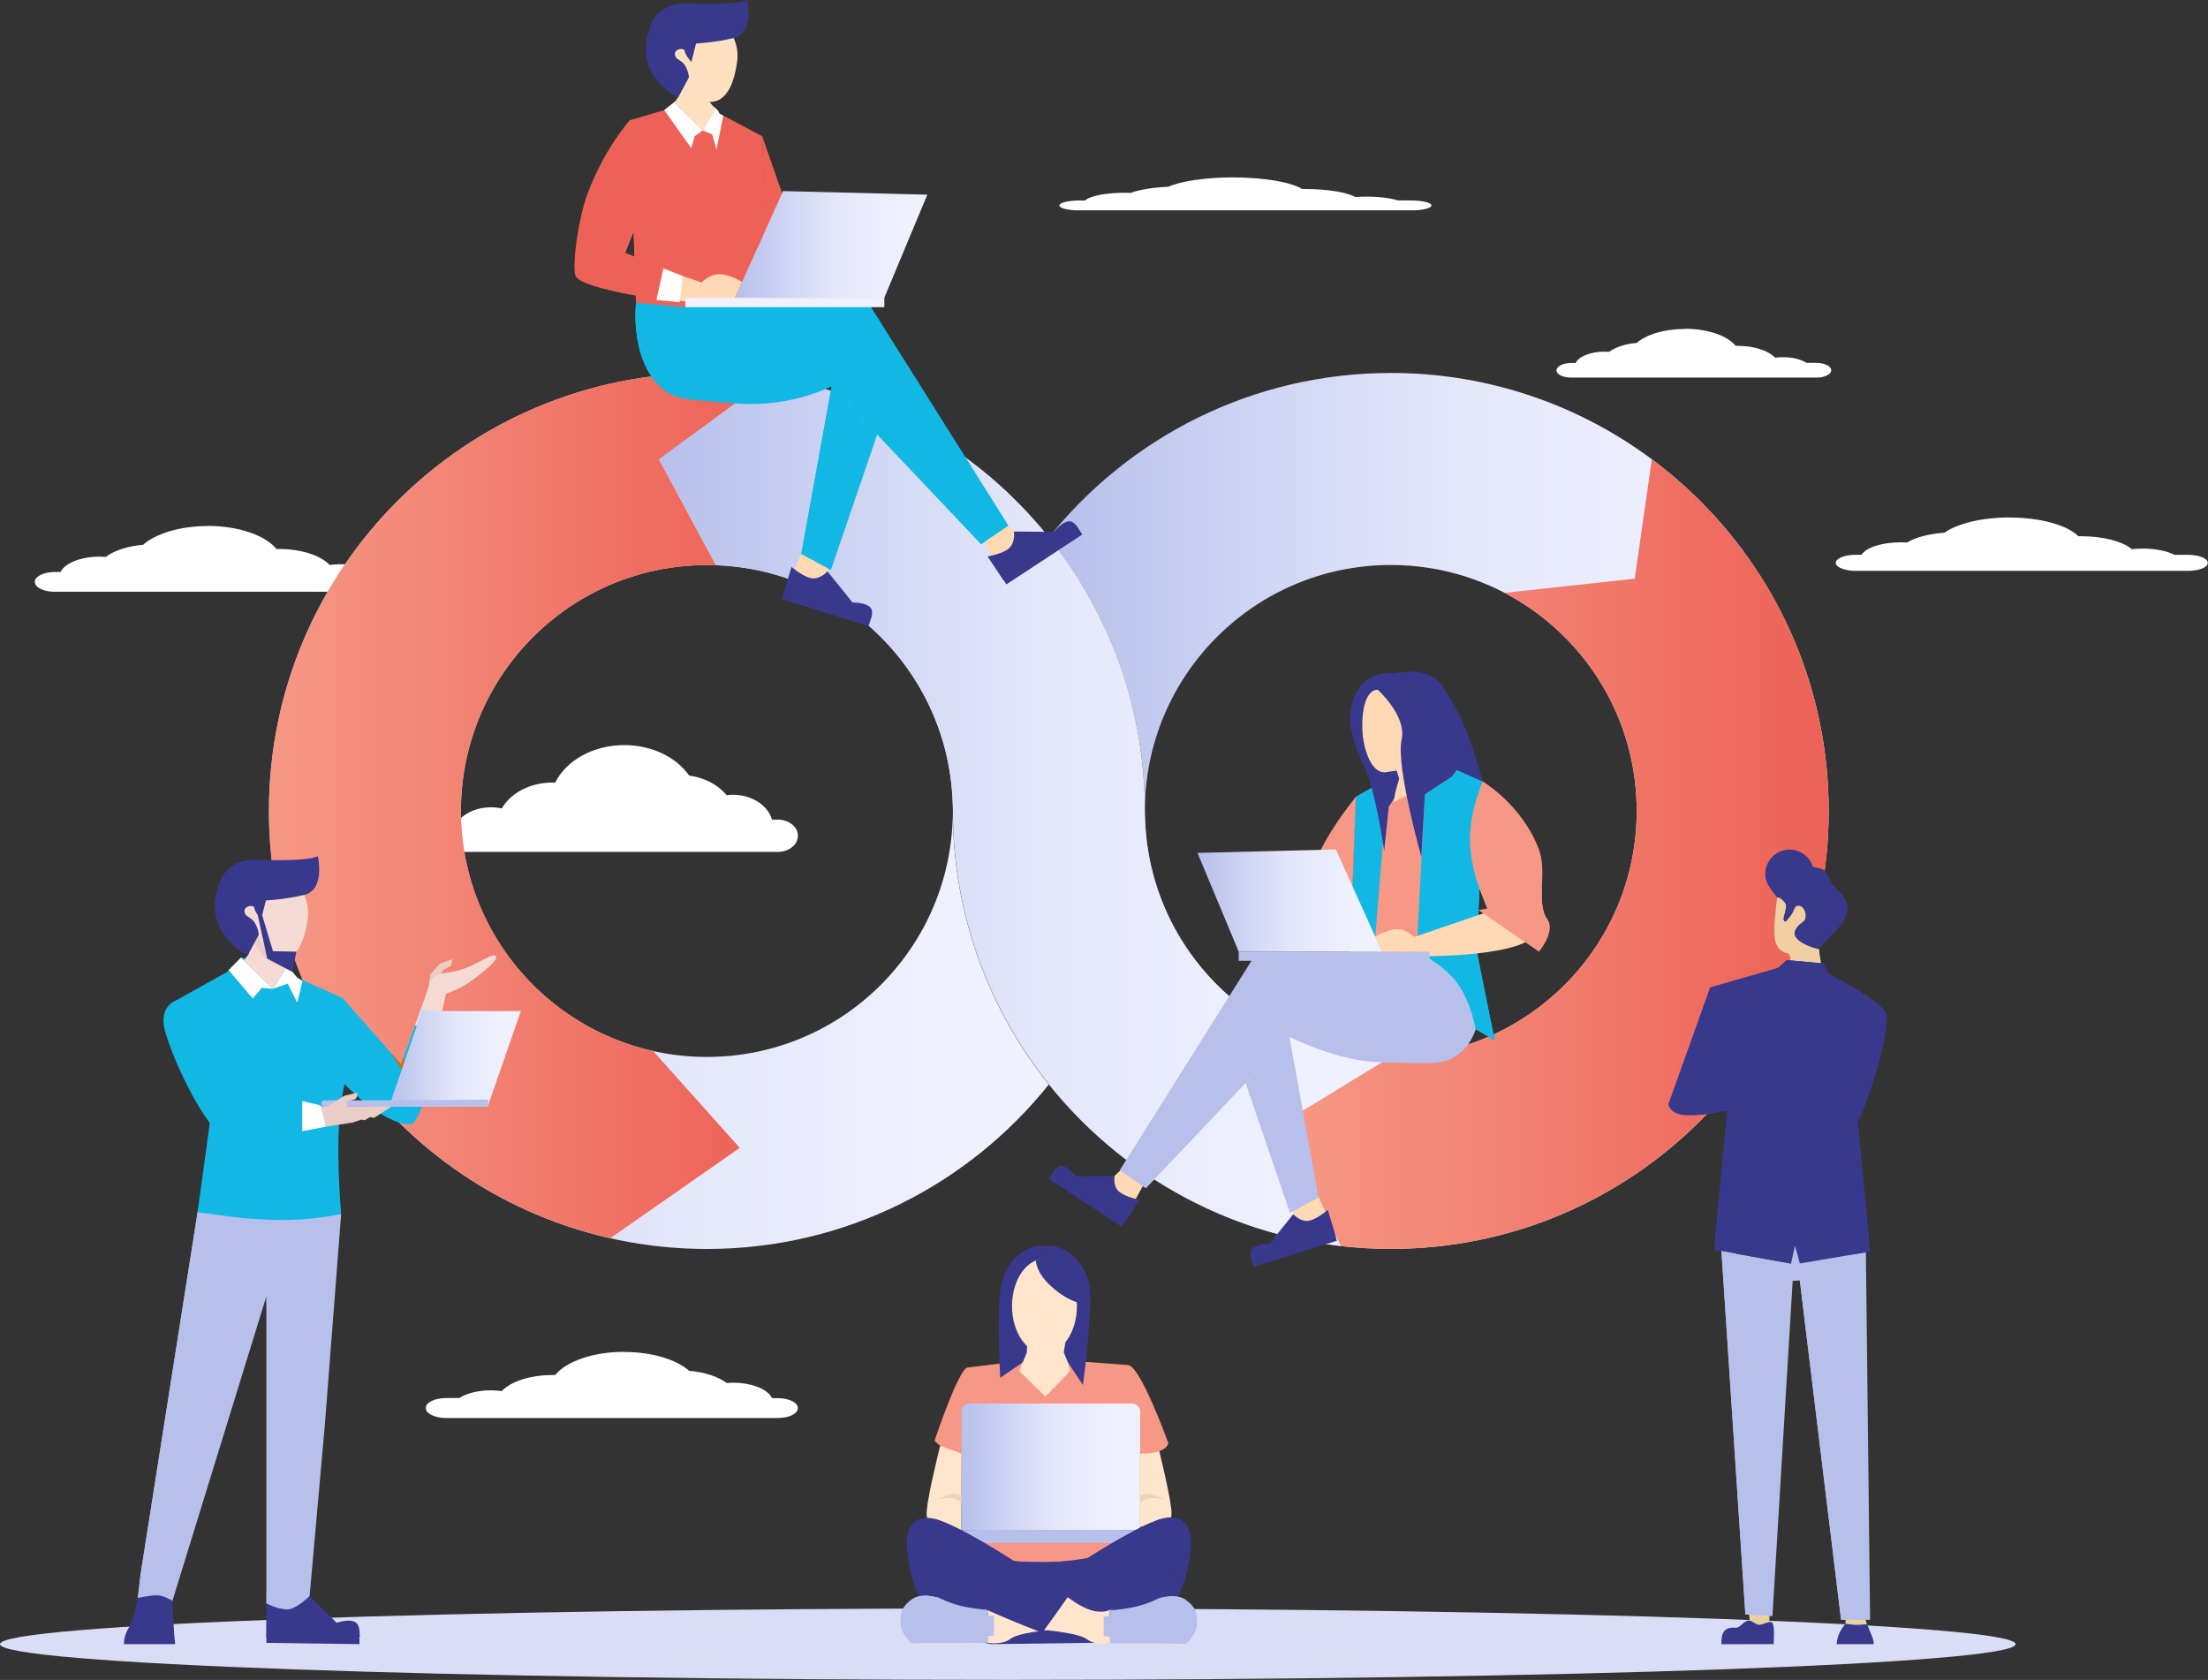 <?xml version="1.0" encoding="UTF-8"?>
<svg id="Layer_3" data-name="Layer 3" xmlns="http://www.w3.org/2000/svg" xmlns:xlink="http://www.w3.org/1999/xlink" viewBox="0 0 538.88 409.96">
  <rect x="0" y="0" width="538.88" height="409.96" fill="#333333" stroke="none"/>
  <defs>
    <style>
      .cls-1 {
        fill: #d9def6;
      }

      .cls-2 {
        fill: #ddd;
      }

      .cls-3 {
        fill: url(#linear-gradient-2);
      }

      .cls-4 {
        fill: #b7c0eb;
      }

      .cls-5 {
        fill: #c76e14;
      }

      .cls-6 {
        fill: #fff;
      }

      .cls-7 {
        fill: #12b8e4;
      }

      .cls-8 {
        fill: #e8cbad;
      }

      .cls-9 {
        fill: #ffd9b3;
      }

      .cls-10 {
        fill: url(#linear-gradient-6);
      }

      .cls-11 {
        fill: #ffe5cb;
      }

      .cls-12 {
        fill: #f69885;
      }

      .cls-13 {
        fill: #eacdc6;
      }

      .cls-14 {
        fill: #efd2b6;
      }

      .cls-15 {
        fill: #38398d;
      }

      .cls-16 {
        fill: url(#linear-gradient-5);
      }

      .cls-17 {
        fill: #eff1fe;
      }

      .cls-18 {
        fill: url(#linear-gradient-7);
      }

      .cls-19 {
        fill: url(#linear-gradient-9);
      }

      .cls-20 {
        fill: url(#linear-gradient-3);
      }

      .cls-21 {
        fill: url(#linear-gradient);
      }

      .cls-22 {
        fill: #ed6156;
      }

      .cls-23 {
        fill: #f1cfa3;
      }

      .cls-24 {
        fill: #ebd1a0;
      }

      .cls-25 {
        fill: #ffe1c2;
      }

      .cls-26 {
        fill: #f6dbd5;
      }

      .cls-27 {
        fill: url(#linear-gradient-4);
      }

      .cls-28 {
        fill: url(#linear-gradient-8);
      }
    </style>
    <linearGradient id="linear-gradient" x1="65.64" y1="197.9" x2="255.98" y2="197.9" gradientUnits="userSpaceOnUse">
      <stop offset="0" stop-color="#b7c0eb"/>
      <stop offset=".51" stop-color="#e4e7fb"/>
      <stop offset=".88" stop-color="#eff1fe"/>
    </linearGradient>
    <linearGradient id="linear-gradient-2" x1="255.98" x2="446.31" xlink:href="#linear-gradient"/>
    <linearGradient id="linear-gradient-3" x1="160.81" y1="198.13" x2="339.43" y2="198.13" xlink:href="#linear-gradient"/>
    <linearGradient id="linear-gradient-4" x1="313.48" y1="208.43" x2="446.31" y2="208.43" gradientUnits="userSpaceOnUse">
      <stop offset="0" stop-color="#f69885"/>
      <stop offset="1" stop-color="#ed6156"/>
    </linearGradient>
    <linearGradient id="linear-gradient-5" x1="65.64" y1="196.56" x2="187.98" y2="196.56" xlink:href="#linear-gradient-4"/>
    <linearGradient id="linear-gradient-6" x1="292.26" y1="219.77" x2="337.29" y2="219.77" xlink:href="#linear-gradient"/>
    <linearGradient id="linear-gradient-7" x1="179.37" y1="59.64" x2="226.32" y2="59.64" xlink:href="#linear-gradient"/>
    <linearGradient id="linear-gradient-8" x1="94.95" y1="258.39" x2="127.13" y2="258.39" xlink:href="#linear-gradient"/>
    <linearGradient id="linear-gradient-9" x1="234.57" y1="357.93" x2="278.26" y2="357.93" xlink:href="#linear-gradient"/>
  </defs>
  <path class="cls-6" d="m411.19,80.28c-5.03,0-9.42,1.37-11.71,3.4-2.82.23-5.24,1.05-6.74,2.18-.36-.03-.73-.05-1.11-.05-3.44,0-6.32,1.19-7.08,2.77h-1.03c-2.01,0-3.64.8-3.64,1.8,0,.07,0,.13.02.19,0,.01.01.03.01.04.02.09.06.18.11.27,0,0,0,0,0,.01.03.04.06.08.09.12.01.01.02.03.03.04.03.04.07.07.1.11.01.01.03.03.04.04.03.03.07.06.11.09.02.02.04.04.07.06.04.03.08.06.12.08.02.02.05.03.07.05.04.03.08.05.13.07.03.02.07.04.1.06.04.02.08.04.13.06.04.02.07.03.11.05.05.02.1.04.14.06.04.01.08.03.12.04.05.02.1.03.15.05.04.01.09.03.13.04.05.01.1.03.16.04.05.01.1.02.14.03.06.01.12.03.18.04.04,0,.08.02.13.02.06.01.13.02.2.03.05,0,.09.01.14.02.07,0,.13.02.2.02.06,0,.11,0,.17.01.06,0,.11,0,.17.01.12,0,.24,0,.36,0h59.79c.12,0,.24,0,.36,0,.05,0,.1,0,.14-.01.07,0,.13,0,.2-.01.06,0,.12-.01.18-.02.05,0,.11-.01.16-.02.06,0,.12-.02.18-.03.05,0,.09-.02.14-.03.06-.01.11-.02.17-.04.05-.01.1-.02.15-.04.05-.01.1-.03.15-.04.05-.01.1-.03.14-.04.05-.01.09-.03.14-.05.05-.02.1-.03.14-.05.04-.02.08-.03.12-.05.05-.02.09-.04.14-.06.04-.02.08-.04.11-.06.04-.02.07-.04.1-.06.04-.02.09-.05.13-.07.03-.01.05-.03.07-.05.04-.03.08-.06.12-.08.03-.02.05-.04.08-.06.03-.03.07-.05.1-.08.03-.02.05-.05.07-.08.02-.02.05-.05.07-.07.02-.02.04-.05.05-.08.02-.03.05-.06.07-.09,0,0,0,0,0-.01.05-.09.09-.18.11-.27,0-.01.01-.03.01-.04.01-.06.02-.13.02-.19,0-.99-1.63-1.8-3.64-1.8h-2.38c-1.33-.84-3.4-1.39-5.73-1.39-.68,0-1.33.05-1.95.13-1.59-1.7-5.07-2.89-9.12-2.89-.17,0-.33,0-.5,0-1.97-2.45-6.8-4.18-12.46-4.18h0Z"/>
  <path class="cls-6" d="m50.71,128.37c-6.79,0-12.7,1.85-15.79,4.58-3.8.32-7.06,1.41-9.09,2.95-.49-.04-.98-.06-1.49-.06-4.65,0-8.53,1.6-9.55,3.74h-1.39c-2.71,0-4.91,1.08-4.91,2.42,0,.09.01.17.03.26,0,0,0,0,0,0,0,.02.01.04.02.06.03.13.08.25.15.37,0,0,0,.01,0,.02.03.05.07.11.12.16.01.02.02.04.04.05.04.05.09.1.14.15.02.02.03.04.05.05.04.04.09.08.14.12.03.02.06.05.1.07.05.04.11.08.16.11.03.02.06.04.1.07.06.04.11.07.17.1.04.03.09.05.14.07.06.03.11.06.17.09.05.02.1.04.15.07.06.03.13.05.19.08.05.02.11.04.16.06.07.02.13.05.2.07.06.02.12.04.18.06.07.02.14.04.21.06.06.02.13.03.19.04.08.02.15.04.24.05.06.01.11.02.17.03.09.02.17.03.26.04.06,0,.13.02.19.02.09.01.18.02.26.03.08,0,.15.01.23.02.08,0,.15.01.23.02.16,0,.32.01.49.01h80.64c.17,0,.33,0,.49-.01.07,0,.13,0,.2-.01.09,0,.18-.01.27-.02.08,0,.16-.02.24-.03.07,0,.15-.02.22-.03.08-.01.16-.03.24-.04.06-.01.13-.02.19-.03.08-.01.15-.03.23-.05.07-.01.14-.03.21-.05.07-.02.13-.04.2-.06s.13-.04.19-.06c.06-.02.13-.04.19-.06.07-.02.13-.05.19-.07.06-.02.11-.04.16-.07.06-.03.13-.05.18-.08.05-.03.1-.05.15-.08.05-.02.09-.05.14-.08.06-.03.12-.07.17-.1.03-.02.07-.04.1-.07.06-.04.11-.07.16-.11.04-.03.07-.06.1-.08.04-.04.09-.07.13-.11.04-.03.07-.07.1-.1.03-.03.07-.07.09-.1.03-.03.05-.07.07-.1.03-.04.06-.08.09-.12,0,0,0-.01,0-.02.07-.12.12-.24.15-.37,0-.02.01-.04.02-.06.02-.08.03-.17.03-.26,0-1.34-2.2-2.42-4.91-2.42h-3.2c-1.8-1.14-4.59-1.87-7.73-1.87-.91,0-1.79.07-2.63.18-2.14-2.3-6.84-3.89-12.3-3.89-.23,0-.45,0-.67,0-2.66-3.3-9.18-5.64-16.8-5.64h0Z"/>
  <path class="cls-6" d="m152.34,329.93c6.82,0,12.76,1.86,15.86,4.6,3.82.32,7.09,1.42,9.13,2.96.49-.04.99-.06,1.5-.06,4.67,0,8.57,1.6,9.59,3.76h1.39c2.72,0,4.93,1.09,4.93,2.43,0,.09-.01.17-.03.26h0s-.01.04-.02.06c-.03.13-.08.25-.15.37,0,0,0,.01,0,.02-.03.06-.07.11-.12.16-.01.02-.03.04-.04.05-.04.05-.09.1-.14.15-.02.02-.03.04-.05.05-.04.04-.09.08-.14.13-.03.03-.06.05-.09.08-.05.04-.11.08-.16.11-.03.02-.07.04-.1.07-.06.04-.11.07-.17.1-.04.03-.09.05-.14.07-.06.03-.11.06-.17.09-.05.02-.1.05-.15.07-.06.03-.13.05-.2.08-.05.02-.11.04-.16.06-.07.02-.14.05-.21.07-.06.02-.12.04-.18.05-.07.02-.14.04-.21.06-.06.02-.13.03-.19.04-.08.02-.16.04-.24.05-.06.01-.12.02-.17.03-.09.01-.18.03-.27.04-.06,0-.13.02-.19.02-.09.01-.18.02-.27.03-.08,0-.15.01-.23.02-.08,0-.15.01-.23.02-.16,0-.32.01-.49.01h-80.99c-.17,0-.33,0-.49-.01-.07,0-.13,0-.19-.01-.09,0-.18-.01-.27-.02-.08,0-.16-.02-.24-.03-.07,0-.15-.02-.22-.03-.08-.01-.16-.03-.25-.04-.06-.01-.13-.02-.19-.04-.08-.01-.15-.03-.23-.05-.07-.02-.14-.03-.21-.05-.07-.02-.13-.04-.2-.06-.06-.02-.13-.04-.19-.06-.06-.02-.13-.04-.19-.06-.07-.02-.13-.05-.19-.07-.06-.02-.11-.04-.16-.07-.06-.03-.13-.05-.18-.08-.05-.02-.1-.05-.16-.08-.05-.02-.09-.05-.14-.08-.06-.03-.12-.07-.17-.1-.03-.02-.07-.04-.1-.07-.06-.04-.11-.07-.16-.11-.04-.03-.07-.06-.1-.08-.04-.04-.09-.07-.13-.11-.04-.03-.07-.07-.1-.1-.03-.03-.07-.07-.1-.1-.03-.03-.05-.07-.07-.1-.03-.04-.06-.08-.09-.12,0,0,0-.01,0-.02-.07-.12-.12-.24-.15-.37,0-.02-.01-.04-.02-.06-.02-.09-.03-.17-.03-.26,0-1.35,2.21-2.43,4.93-2.43h3.22c1.8-1.14,4.61-1.88,7.76-1.88.91,0,1.8.07,2.64.18,2.15-2.31,6.87-3.91,12.35-3.91.23,0,.45,0,.68,0,2.67-3.31,9.22-5.66,16.88-5.66h0Z"/>
  <path class="cls-6" d="m152.34,181.83c6.82,0,12.75,3,15.86,7.44,3.82.51,7.09,2.29,9.13,4.78.49-.06.99-.1,1.5-.1,4.67,0,8.57,2.59,9.59,6.07h1.39c2.72,0,4.93,1.76,4.93,3.93,0,.14-.01.28-.03.42h0s-.01.07-.02.1c-.03.2-.08.4-.15.59,0,0,0,.02,0,.03-.03.09-.07.18-.12.26-.01.03-.03.06-.04.09-.04.08-.09.16-.14.24-.02.03-.04.06-.05.09-.04.07-.09.13-.14.2-.03.04-.06.08-.09.12-.05.06-.11.13-.16.19-.03.04-.07.07-.1.1-.06.06-.11.11-.17.16-.04.04-.09.08-.14.12-.06.05-.11.09-.17.14-.05.04-.1.07-.15.11-.06.04-.13.09-.2.13-.05.03-.11.07-.16.1-.07.04-.14.08-.21.11-.06.03-.12.06-.18.09-.07.03-.14.07-.21.1-.06.03-.13.05-.19.07-.08.03-.16.06-.24.09-.06.02-.12.03-.17.05-.09.02-.18.05-.27.07-.06.01-.13.03-.19.04-.09.02-.18.04-.27.05-.08.01-.16.02-.23.03-.08,0-.15.02-.23.03-.16.01-.32.02-.49.02h-80.99c-.17,0-.33,0-.49-.02-.07,0-.13-.01-.19-.02-.09-.01-.18-.02-.27-.03-.08-.01-.16-.03-.24-.05-.07-.01-.15-.03-.22-.04-.08-.02-.16-.04-.25-.07-.06-.02-.13-.04-.19-.06-.08-.03-.15-.05-.23-.08-.07-.03-.14-.05-.21-.08-.07-.03-.13-.06-.2-.09-.06-.03-.13-.06-.19-.09-.07-.03-.13-.07-.19-.1-.07-.04-.13-.08-.19-.12-.05-.04-.11-.07-.16-.11-.06-.04-.13-.09-.18-.13-.05-.04-.1-.08-.16-.13-.05-.04-.1-.08-.14-.12-.06-.05-.12-.11-.17-.16-.03-.03-.07-.07-.1-.1-.06-.06-.11-.12-.16-.19-.04-.04-.07-.09-.1-.14-.04-.06-.09-.11-.13-.17-.04-.05-.07-.11-.1-.17-.03-.05-.07-.11-.1-.16-.03-.05-.05-.11-.07-.16-.03-.07-.06-.13-.09-.2,0,0,0-.02,0-.03-.07-.19-.12-.39-.15-.59,0-.03-.01-.07-.02-.1-.02-.14-.03-.28-.03-.42,0-2.17,2.2-3.93,4.93-3.93h3.22c1.8-1.85,4.61-3.03,7.76-3.03.91,0,1.8.11,2.64.29,2.15-3.73,6.87-6.32,12.35-6.32.23,0,.45,0,.68.01,2.67-5.36,9.22-9.15,16.88-9.15h0Z"/>
  <path class="cls-6" d="m300.95,43.29c-6.82,0-12.75.93-15.86,2.3-3.82.16-7.09.71-9.13,1.48-.49-.02-.99-.03-1.5-.03-4.67,0-8.57.8-9.59,1.88h-1.39c-2.72,0-4.93.54-4.93,1.22,0,.04.01.09.03.13h0s.01.02.02.03c.03.06.08.12.15.18,0,0,0,0,0,0,.03.03.07.05.12.08.01,0,.03.02.04.03.04.03.09.05.14.07.02,0,.04.02.05.03.04.02.09.04.14.06.03.01.06.02.09.04.05.02.11.04.16.06.03.01.07.02.1.03.06.02.11.03.17.05.04.01.09.02.14.04.06.01.11.03.17.04.05.01.1.02.15.03.06.01.13.03.2.04.05,0,.11.02.16.03.07.01.14.02.21.03.06,0,.12.02.18.03.07.01.14.02.21.03.06,0,.13.01.19.02.08,0,.16.02.24.03.06,0,.12.01.17.02.09,0,.18.01.27.02.06,0,.13,0,.19.01.09,0,.18.01.26.01.08,0,.16,0,.23,0,.08,0,.15,0,.23,0,.16,0,.32,0,.49,0h80.99c.17,0,.33,0,.49,0,.07,0,.13,0,.19,0,.09,0,.18,0,.27,0,.08,0,.16,0,.24-.01.07,0,.15,0,.22-.01.08,0,.16-.01.25-.02.06,0,.13-.01.19-.02.08,0,.15-.02.23-.03.07,0,.14-.01.21-.02.07,0,.13-.02.2-.03.06,0,.13-.02.19-.03.07-.01.13-.02.19-.03.07-.01.13-.02.19-.04.05-.01.11-.02.16-.03.06-.01.13-.03.18-.04.05-.01.1-.03.16-.04.05-.01.1-.03.14-.04.06-.02.12-.03.17-.05.03-.01.07-.02.1-.03.06-.02.11-.04.16-.06.04-.01.07-.03.1-.04.04-.02.09-.04.13-.05.04-.02.07-.03.1-.05.03-.02.07-.03.1-.05.03-.02.05-.03.07-.05.03-.02.06-.04.09-.06,0,0,0,0,0,0,.07-.06.12-.12.15-.18,0-.01.01-.02.02-.03.02-.04.03-.09.03-.13,0-.67-2.2-1.22-4.93-1.22h-3.22c-1.8-.57-4.61-.94-7.76-.94-.91,0-1.8.03-2.64.09-2.15-1.15-6.87-1.95-12.35-1.95-.23,0-.45,0-.68,0-2.67-1.66-9.22-2.83-16.88-2.83h0Z"/>
  <path class="cls-6" d="m490.43,126.28c-6.82,0-12.75,1.5-15.86,3.72-3.82.26-7.09,1.15-9.13,2.39-.49-.03-.99-.05-1.5-.05-4.67,0-8.57,1.3-9.59,3.04h-1.39c-2.72,0-4.93.88-4.93,1.97,0,.07.01.14.03.21h0s.01.03.02.05c.03.1.08.2.15.3,0,0,0,0,0,.01.03.04.07.09.12.13.01.01.03.03.04.04.04.04.09.08.14.12.02.01.04.03.05.04.04.03.09.07.14.1.03.02.06.04.1.06.05.03.11.06.16.09.03.02.07.04.1.05.06.03.11.06.17.08.04.02.09.04.14.06.06.02.11.05.17.07.05.02.1.04.15.05.06.02.13.04.2.07.05.02.11.03.16.05.07.02.13.04.21.06.06.01.12.03.18.04.07.02.14.03.21.05.06.01.13.02.19.04.08.01.16.03.24.04.06,0,.11.02.17.03.09.01.18.02.26.04.06,0,.13.01.19.02.09,0,.18.02.26.03.08,0,.16,0,.23.01.08,0,.15,0,.23.01.16,0,.32,0,.49,0h80.99c.17,0,.33,0,.49,0,.07,0,.13,0,.2-.01.09,0,.18,0,.27-.02.08,0,.16-.01.24-.02.07,0,.15-.01.22-.02.08,0,.16-.02.24-.03.06,0,.13-.02.19-.03.08-.01.15-.03.23-.04.07-.01.14-.03.21-.04.07-.01.13-.03.2-.04.07-.02.13-.03.19-.05.07-.02.13-.03.19-.05.07-.02.13-.04.19-.06.05-.02.11-.04.16-.05.06-.02.13-.04.19-.07.05-.02.1-.04.15-.06.05-.02.1-.04.14-.06.06-.03.12-.05.17-.08.04-.02.07-.03.1-.05.06-.03.11-.06.16-.09.04-.02.07-.04.1-.07.04-.03.09-.06.13-.09.04-.03.07-.06.1-.08.03-.03.07-.05.09-.08.03-.03.05-.05.07-.08.03-.03.06-.07.09-.1,0,0,0-.01,0-.01.07-.1.12-.2.15-.3,0-.02.01-.03.02-.05.02-.07.03-.14.03-.21,0-1.09-2.2-1.97-4.93-1.97h-3.22c-1.8-.92-4.61-1.52-7.76-1.52-.91,0-1.8.05-2.64.15-2.15-1.86-6.87-3.16-12.35-3.16-.23,0-.45,0-.68,0-2.67-2.68-9.22-4.57-16.88-4.57h0Z"/>
  <path class="cls-21" d="m172.52,91.02c-59.03,0-106.89,47.86-106.89,106.89s47.86,106.88,106.89,106.88c33.78,0,63.87-15.68,83.46-40.14-14.65-18.29-23.44-41.48-23.44-66.74,0,33.15-26.87,60.02-60.02,60.02s-60.02-26.87-60.02-60.02c0-33.15,26.87-60.02,60.02-60.02s60.02,26.87,60.02,60.02c0-25.26,8.79-48.45,23.44-66.74-19.59-24.46-49.68-40.14-83.46-40.14h0Z"/>
  <path class="cls-3" d="m339.43,91.02c-33.77,0-63.86,15.68-83.45,40.14,14.65,18.29,23.43,41.49,23.43,66.74,0-33.15,26.87-60.02,60.02-60.02s60.02,26.87,60.02,60.02-26.87,60.02-60.02,60.02-60.02-26.87-60.02-60.02c0,25.26-8.78,48.44-23.43,66.74,19.59,24.46,49.68,40.14,83.45,40.14,59.03,0,106.88-47.85,106.88-106.88s-47.85-106.89-106.88-106.89h0Z"/>
  <path class="cls-20" d="m188.3,92.18c-14.51,5.48-27.5,19.89-27.5,19.89l13.93,25.86s.03,0,.04,0c.02,0,.04,0,.06,0,.83.03,1.66.08,2.49.15.2.02.4.03.6.05.72.06,1.43.14,2.14.23.05,0,.09,0,.14.01.11.01.22.03.34.05.12.02.24.03.36.05.77.11,1.54.23,2.31.37.03,0,.06,0,.09.01.09.02.19.03.28.05.04,0,.08.02.12.02.01,0,.03,0,.04,0,.9.17,1.78.36,2.67.57,0,0,.01,0,.01,0,0,0,.02,0,.02,0h0s.01,0,.02,0c.94.22,1.86.47,2.78.73.8.23,1.6.48,2.39.75.05.02.1.03.16.05.07.02.14.05.21.07.05.02.1.04.16.05.03.01.06.02.09.03.75.26,1.49.54,2.23.83.07.03.15.05.22.08.03.01.06.03.09.04.02,0,.04.02.06.03.79.32,1.58.65,2.36,1,.03.01.06.03.09.04.01,0,.02.01.03.01,0,0,.01.01.02.01.77.35,1.53.71,2.28,1.09.18.09.35.17.53.27.04.02.08.04.12.06.59.31,1.17.62,1.75.95.01,0,.03.02.04.02.09.05.18.1.27.15.15.09.3.17.44.26.56.33,1.11.66,1.66,1.01.24.15.48.3.72.46.6.39,1.19.79,1.78,1.2.19.13.37.26.55.39.01,0,.02.02.04.03.52.37,1.03.75,1.54,1.14.27.21.53.41.8.62.5.4,1,.8,1.49,1.22,0,0,.01,0,.02.01.19.16.38.33.58.5.53.46,1.05.93,1.57,1.41.19.18.38.35.56.53.02.02.04.04.06.06.43.42.86.84,1.28,1.26.24.25.48.5.72.76.47.49.92.99,1.37,1.5.03.04.07.07.1.11.07.08.14.17.22.26.02.03.05.05.07.08.44.51.88,1.03,1.31,1.56,0,0,.01.02.02.03.24.29.46.59.69.88.05.07.11.14.16.21.28.36.55.72.82,1.08.23.31.44.62.66.93.35.49.69.99,1.03,1.5.19.28.37.57.55.86,0,0,0,0,0,0,.32.5.63.99.94,1.5.18.3.35.6.52.9.02.03.04.07.05.1.29.51.58,1.02.86,1.54.14.27.28.54.42.81.01.02.02.04.03.06.29.57.58,1.13.85,1.71.13.27.24.54.37.8.04.09.08.17.12.26.22.5.44,1,.66,1.5.16.38.3.76.45,1.15.2.51.41,1.02.59,1.54.17.48.33.97.49,1.46.13.4.27.79.4,1.19,0,.01.01.03.02.05.15.48.28.96.41,1.45.02.08.05.16.07.24.11.41.23.81.34,1.22h0s.02.06.02.09c.05.21.09.42.14.62,0,.01,0,.02,0,.03.17.73.34,1.45.49,2.19,0,.01,0,.03,0,.04.04.21.07.42.11.63.13.69.26,1.39.37,2.09.13.85.24,1.72.33,2.58.01.13.03.25.05.37.05.53.08,1.08.12,1.61.04.5.09.99.11,1.49.05,1,.08,2,.08,3.02,0,25.26,8.79,48.44,23.44,66.74,17.19,21.47,42.48,36.17,71.25,39.44l-13.75-30.25,25.95-15.9c-33.15,0-60.02-26.87-60.02-60.02,0-1.85-.06-3.68-.16-5.5-.02-.43-.05-.85-.08-1.28-.09-1.35-.19-2.69-.33-4.02-.06-.58-.12-1.15-.19-1.73-.16-1.33-.33-2.65-.54-3.96-.06-.42-.13-.83-.19-1.25-.29-1.76-.63-3.51-1.01-5.24-.33-1.48-.67-2.96-1.06-4.41-.77-2.91-1.67-5.77-2.67-8.58-.5-1.41-1.04-2.8-1.6-4.18-.53-1.3-1.09-2.58-1.67-3.86-.17-.37-.34-.73-.51-1.09-.43-.92-.87-1.84-1.33-2.75-.22-.45-.46-.88-.69-1.33-.4-.76-.8-1.52-1.21-2.27-.28-.5-.55-1-.83-1.49-.43-.75-.87-1.5-1.32-2.24-.29-.47-.57-.95-.86-1.42-.42-.68-.86-1.35-1.3-2.01-.33-.5-.66-1-1-1.5-.47-.69-.96-1.37-1.44-2.04-.33-.46-.66-.93-1-1.39-.8-1.08-1.61-2.15-2.46-3.2-1.12-1.4-2.28-2.75-3.47-4.09-.24-.27-.48-.53-.72-.8-.02-.03-.04-.06-.07-.09-.04-.04-.07-.08-.11-.12-.92-1.01-1.86-2-2.82-2.98-.36-.37-.72-.74-1.09-1.11-1.24-1.23-2.5-2.44-3.81-3.61-.01,0-.02-.02-.03-.03-1.31-1.18-2.67-2.32-4.04-3.43-.35-.29-.71-.57-1.07-.85,0,0-.02-.01-.03-.02,0,0-.01-.02-.02-.02-1.04-.82-2.1-1.63-3.17-2.41-.43-.32-.87-.64-1.31-.95,0,0-.02,0-.02-.02,0,0,0-.01-.01-.01-1.26-.89-2.54-1.76-3.84-2.6-.16-.1-.31-.22-.48-.32-.02-.02-.05-.03-.08-.05-1.48-.94-3-1.84-4.53-2.71-.41-.23-.82-.46-1.23-.69-.04-.02-.08-.04-.12-.06-.02-.01-.04-.02-.06-.03-1.1-.6-2.2-1.18-3.32-1.75-.51-.26-1.01-.52-1.53-.76-1.45-.7-2.92-1.38-4.41-2.02-.14-.06-.28-.13-.42-.19-.04-.02-.09-.04-.13-.05-1.63-.69-3.29-1.33-4.96-1.93-.49-.18-.99-.34-1.48-.52,0,0,0,0-.01,0-1.18-.41-2.36-.79-3.56-1.16-.63-.2-1.26-.39-1.9-.58-.41-.12-.82-.22-1.23-.33-.51-.14-1.02-.28-1.54-.41-.45-.12-.9-.25-1.36-.36-.06-.01-.11-.03-.16-.05-.26-.07-.52-.14-.78-.2-.03,0-.07-.01-.1-.02-.03,0-8.62-1.63-8.65-1.64h0Z"/>
  <path class="cls-27" d="m403.14,112.08l-4.18,29.14-31.78,3.46c19.18,10.02,32.27,30.09,32.27,53.22,0,33.15-26.87,60.02-60.02,60.02l-25.95,15.9,13.75,30.25s.06,0,.09.02c.01,0,.03,0,.03,0,.04,0,.08,0,.13.01,3.92.44,7.91.67,11.95.67,21.47,0,41.45-6.35,58.2-17.25.52-.33,1.04-.65,1.55-1,0,0,0,0,0,0,2.84-1.92,5.59-3.97,8.23-6.15,2.64-2.18,5.17-4.48,7.59-6.9,1.21-1.21,2.39-2.45,3.54-3.72,1.15-1.27,2.27-2.55,3.36-3.87,1.09-1.32,2.15-2.67,3.18-4.04,1.03-1.37,2.02-2.77,2.98-4.19.96-1.42,1.89-2.87,2.78-4.34,3.57-5.88,6.59-12.12,8.99-18.67.6-1.64,1.16-3.29,1.68-4.97,1.56-5.02,2.76-10.2,3.57-15.5.27-1.77.5-3.55.68-5.35.36-3.59.55-7.24.55-10.93,0-1.63-.05-3.25-.12-4.87-.02-.35-.03-.7-.05-1.05-.08-1.54-.2-3.07-.35-4.59-.03-.33-.07-.65-.1-.98-.17-1.56-.36-3.12-.59-4.67,0,0,0-.02,0-.03-.02-.13-.04-.26-.07-.39-.23-1.48-.49-2.95-.78-4.41-.06-.3-.11-.59-.18-.89-.3-1.44-.63-2.86-.99-4.28-.11-.43-.22-.85-.33-1.28-.38-1.45-.78-2.89-1.23-4.31,0-.02-.01-.03-.02-.05-.02-.06-.04-.12-.07-.18-.44-1.41-.91-2.8-1.41-4.18-.1-.29-.21-.59-.32-.88-.51-1.38-1.05-2.75-1.61-4.1-.15-.35-.3-.7-.45-1.06-.58-1.34-1.17-2.67-1.8-3.99-.1-.2-.2-.4-.29-.6-.58-1.18-1.18-2.35-1.8-3.51-.18-.33-.35-.66-.53-.99-.68-1.24-1.38-2.46-2.11-3.67-.21-.34-.42-.69-.63-1.03-.74-1.19-1.49-2.37-2.27-3.53-.2-.3-.41-.6-.62-.9-.67-.98-1.36-1.94-2.06-2.9-.22-.3-.44-.61-.67-.91-.17-.23-.36-.45-.53-.68-1-1.31-2.03-2.6-3.09-3.86-.32-.38-.64-.74-.96-1.11-.95-1.1-1.92-2.18-2.92-3.24-.37-.4-.74-.79-1.12-1.18-.99-1.02-2-2.03-3.03-3.01-.36-.35-.72-.7-1.09-1.04-1.11-1.03-2.25-2.04-3.41-3.02-.36-.31-.71-.63-1.08-.94-.22-.18-.44-.35-.66-.53-.99-.8-1.99-1.59-3-2.36-.28-.21-.55-.43-.83-.64h0Z"/>
  <path class="cls-16" d="m172.52,91.02c-59.03,0-106.88,47.86-106.88,106.89,0,50.93,35.64,93.51,83.33,104.24l31.57-22.03-21.13-23.63v-.02s-.04,0-.05-.01c-4.14-.93-8.13-2.28-11.9-4.02-.04-.02-.08-.04-.12-.05-.75-.35-1.49-.71-2.23-1.09-.74-.38-1.48-.78-2.21-1.19-.73-.41-1.44-.84-2.15-1.28-2.73-1.7-5.3-3.62-7.71-5.73-.12-.11-.25-.21-.37-.32-.5-.45-.99-.91-1.48-1.37-.14-.13-.27-.26-.41-.39-.5-.48-.99-.97-1.47-1.47-.1-.1-.2-.21-.3-.32-.46-.49-.92-.98-1.37-1.48-.19-.21-.38-.43-.56-.64-.39-.45-.77-.91-1.15-1.37-.13-.16-.26-.33-.39-.5-.4-.5-.8-1.01-1.19-1.52-.5-.67-.99-1.35-1.46-2.04-.28-.41-.54-.83-.81-1.25-.22-.34-.45-.69-.66-1.04-.26-.43-.51-.86-.76-1.29-.2-.33-.39-.67-.58-1.01-.24-.43-.48-.87-.71-1.31-.2-.38-.4-.77-.59-1.16-.2-.4-.4-.8-.59-1.21-.2-.43-.39-.86-.58-1.29-.18-.4-.36-.8-.53-1.21-.21-.5-.4-1.01-.6-1.52-.13-.34-.26-.67-.39-1.01-.3-.82-.59-1.65-.85-2.49,0-.02-.01-.04-.02-.05-.06-.21-.12-.42-.18-.62-.21-.7-.41-1.4-.6-2.11-.08-.3-.14-.6-.22-.9-.14-.57-.27-1.15-.4-1.73-.08-.39-.16-.78-.23-1.18-.11-.55-.21-1.1-.3-1.65-.06-.37-.12-.74-.17-1.11-.08-.59-.16-1.18-.22-1.77-.04-.38-.09-.75-.13-1.13-.05-.53-.08-1.06-.12-1.6-.03-.43-.07-.87-.09-1.31-.04-.93-.07-1.87-.07-2.82,0-1.04.02-2.07.08-3.09.26-5.12,1.16-10.06,2.62-14.76.29-.94.61-1.87.95-2.78,0,0,0,0,0,0,.34-.92.69-1.83,1.07-2.72.76-1.8,1.6-3.54,2.53-5.25.46-.85.94-1.69,1.44-2.52.5-.82,1.03-1.63,1.56-2.43,0,0,0,0,0,0,.54-.8,1.1-1.58,1.67-2.35,0,0,0,0,0,0,.58-.77,1.17-1.52,1.78-2.27.61-.74,1.24-1.47,1.89-2.18.65-.71,1.31-1.4,1.99-2.08,1.66-1.66,3.42-3.2,5.26-4.66,1.93-1.53,3.95-2.95,6.06-4.23,1.65-1,3.35-1.93,5.1-2.77.88-.42,1.76-.82,2.66-1.2,1.8-.76,3.63-1.43,5.51-2.02,2.82-.88,5.72-1.55,8.7-2,1.99-.3,4.01-.51,6.05-.62,1.02-.05,2.05-.08,3.09-.08.74,0,1.48.03,2.22.05l-13.93-25.86,27.17-19.94c-7.12-1.5-7.89-1.12-15.46-1.12h0Z"/>
  <path class="cls-9" d="m274.55,284.57l-2.56,2.41s-.51,2.13.79,3.54c1.3,1.41,4.4,2.09,4.4,2.09l2.63-4.81-5.27-3.23h0Z"/>
  <path class="cls-15" d="m271.99,286.97l-9.35.08s-2.83-3.58-4.61-2.14c-1.77,1.44-.81,1.75-.81,1.75l17.19,11.76,3.73-5.62s-3.82-.65-5.18-2.08c-1.36-1.43-.98-3.75-.98-3.75h0Z"/>
  <polygon class="cls-15" points="274.51 298.18 273.75 299.34 255.97 287.67 256.99 286.15 271.47 296.18 274.51 298.18 274.51 298.18"/>
  <path class="cls-9" d="m315.38,292.8l.24,3.5s1.33,1.74,3.24,1.63c1.91-.11,4.41-2.08,4.41-2.08l-2.05-5.08-5.84,2.02h0Z"/>
  <path class="cls-15" d="m315.63,296.31l-5.86,7.28s-4.56-.08-4.58,2.21c-.01,2.28.84,1.73.84,1.73l19.99-5.83-1.97-6.45s-2.93,2.54-4.89,2.68c-1.97.14-3.52-1.62-3.52-1.62h0Z"/>
  <polygon class="cls-15" points="325.89 301.47 326.3 302.79 306.01 309.14 305.48 307.39 322.41 302.55 325.89 301.47 325.89 301.47"/>
  <polygon class="cls-12" points="361.88 190.71 353.83 188.35 353.02 185.89 340.84 187.21 340.87 189.18 330.91 194.46 329.48 233.25 360.45 233.44 361.88 190.71 361.88 190.71"/>
  <path class="cls-4" d="m360.45,233.44s4.09,17.5-4.6,23.85c-8.69,6.35-41.2-4.3-41.2-4.3l-35,36.95-6.38-4.34,32.82-52.17,23.38-.18,30.97.18h0Z"/>
  <path class="cls-4" d="m361.4,242.27v.03c0,.62,0,1.26-.04,1.91,0,.05,0,.1,0,.14-.03.56-.08,1.13-.14,1.7-.02.16-.03.33-.05.49-.06.49-.14.97-.23,1.46-.04.21-.07.42-.11.62-.09.43-.21.85-.32,1.26-.08.29-.14.58-.23.86-.06.18-.12.35-.18.52-.05.13-.09.26-.14.39-.06.15-.12.3-.18.45-.07.17-.14.35-.22.52-.08.17-.16.33-.24.49-.06.12-.12.24-.18.36-.09.17-.2.34-.3.5-.08.14-.16.28-.25.41-.06.09-.13.18-.19.27-.13.19-.26.37-.4.55-.07.09-.14.17-.22.26-.13.16-.27.33-.41.48-.1.11-.21.21-.31.31-.14.14-.27.28-.42.41-3.98,3.49-6.31,2.83-19.94,2.56-10.41-.21-22.04-6.23-22.04-6.23l-35,36.95-1.05-.71,34.26-40.04s21.74,5.46,32.25,3.8c10.51-1.66,12.41-9.99,12.41-9.99l3.87-.72h0Z"/>
  <polygon class="cls-4" points="314.66 252.99 321.76 292.23 314.83 295.99 303.98 264.26 314.66 252.99 314.66 252.99"/>
  <path class="cls-7" d="m361.88,190.71l-7.08-3.15-.52,2.01-6.53,4.26-2.01,38.42s6.2,2.75,9.8,7.48c3.6,4.72,4.61,11.42,4.61,11.42l4.66,2.75-4.36-20.46.56-16.77.87-25.95h0Z"/>
  <path class="cls-7" d="m358.93,207.84s.41,2.85.93,5.05c.52,2.21,1.15,3.77,1.15,3.77l-.46,16,4.26,21.23-4.66-2.75s-1.01-6.7-4.61-11.42c0,0,1.9,1.14,2.75-6.84.85-7.97.65-25.05.65-25.05h0Z"/>
  <polygon class="cls-7" points="340.66 192.91 336.83 197.37 334.73 192.22 330.91 194.46 329.48 233.25 335.25 233.29 338.24 197 340.66 192.91 340.66 192.91"/>
  <path class="cls-9" d="m361.88,190.71s15.77,17,13.48,35.93c-.87,7.14-29.08,6.71-29.08,6.71l-1.16-4.68,18.18-6.21-2.28-5.81.87-25.95h0Z"/>
  <polygon class="cls-4" points="348.89 232.25 302.32 232.25 302.32 234.47 348.89 234.47 348.89 232.25 348.89 232.25"/>
  <path class="cls-9" d="m345.12,228.68s-1.78-1.89-4.15-1.92c-2.37-.03-5.33,1.81-5.33,1.81l1.66,3.68h8.87l-1.05-3.57h0Z"/>
  <path class="cls-12" d="m330.91,194.46s-10.44,12.69-10.7,19.72c-.26,7.03,9.66,8.42,9.66,8.42l1.04-28.14h0Z"/>
  <path class="cls-12" d="m361.88,190.71s9.64,5.72,13.71,16.58c2.11,5.63-.83,12.98,2.03,17.06,2.12,3.03-2.03,7.89-2.03,7.89l-14.76-10.16,2.17-.37-1.99-5.05s-2.47-6.39-2.25-12.87c.22-6.49,3.12-13.08,3.12-13.08h0Z"/>
  <polygon class="cls-10" points="326.03 207.29 337.29 232.25 302.32 232.25 292.26 208.14 326.03 207.29 326.03 207.29"/>
  <path class="cls-15" d="m340.29,164.34s-8.97-1.55-10.67,9.03c-.63,3.92,1.03,8.69,3.24,13.44,2.97,6.41,4.96,20.87,4.96,20.87l1.12-10.79,3.55-5.55-2.2-27h0Z"/>
  <path class="cls-9" d="m332.64,179.84c-.57-5.22.32-11.51,3.6-11.51s9.42,5.6,9.42,11.26c0,1.05-3.52,1.03-3.6,1.96-.36,4.11-1.57,6.91-4.24,6.91-3.28,0-4.86-5.76-5.18-8.62h0Z"/>
  <path class="cls-9" d="m337.81,188.46l3.06-.4.61,1.97-.83,2.88-.54,2.81,9.85-4.76-1.17-4.69-.42-7.43-6.32,1.7s-.61,2.91-1.13,4.3c-.74,1.96-3.12,3.61-3.12,3.61h0Z"/>
  <path class="cls-15" d="m340.29,164.34l-4.05,3.98s7.15,6.35,5.83,12.23c-1.44,6.36,4.82,28.54,4.82,28.54l.87-15.26,6.53-4.26,1.27-1.73,6.33,2.86c-4.33-15.89-8.06-20.15-9.25-22.39-3.39-6.36-12.35-3.98-12.35-3.98h0Z"/>
  <path class="cls-12" d="m374.92,216.51s.05,0,.09,0c.81,0,1.31.08,1.31.08v.02c-.1,2.97-.1,5.75,1.3,7.75.18.25.3.52.39.79l.21,1.06s-1.09-1.62-2.63-3.27c-1.18-1.27-2.62-2.56-4.07-3.17-3.33-1.39-6.62.9-6.62.89,0,0,3.62-2.46,6.48-3.48,1.43-.51,2.66-.66,3.54-.68h0Z"/>
  <polygon class="cls-4" points="321.76 292.23 319.62 293.39 311.43 256.39 314.66 252.99 321.76 292.23 321.76 292.23"/>
  <path class="cls-9" d="m244.79,127.2l2.67,2.51s.52,2.22-.83,3.69c-1.35,1.47-4.59,2.18-4.59,2.18l-2.74-5.01,5.49-3.37h0Z"/>
  <path class="cls-15" d="m247.45,129.71l9.75.09s2.95-3.73,4.8-2.23c1.85,1.5.84,1.82.84,1.82l-17.92,12.26-3.89-5.85s3.98-.68,5.4-2.17c1.42-1.49,1.02-3.91,1.02-3.91h0Z"/>
  <polygon class="cls-15" points="244.82 141.39 245.62 142.61 264.16 130.43 263.1 128.85 248 139.31 244.82 141.39 244.82 141.39"/>
  <path class="cls-9" d="m202.21,135.79l-.25,3.65s-1.39,1.82-3.38,1.7c-1.99-.12-4.6-2.16-4.6-2.16l2.14-5.3,6.09,2.11h0Z"/>
  <path class="cls-15" d="m201.96,139.44l6.11,7.59s4.76-.08,4.77,2.3c.01,2.38-.87,1.81-.87,1.81l-20.85-6.08,2.06-6.72s3.05,2.65,5.1,2.8c2.05.15,3.67-1.69,3.67-1.69h0Z"/>
  <polygon class="cls-15" points="191.26 144.82 190.82 146.2 211.99 152.82 212.54 151 194.88 145.95 191.26 144.82 191.26 144.82"/>
  <polygon class="cls-22" points="153.73 29.33 162.12 26.87 164.88 24.69 174.2 26.11 175.64 27.74 186.02 33.24 187.51 73.69 155.22 73.88 153.73 29.33 153.73 29.33"/>
  <path class="cls-7" d="m155.22,73.88s-1.77,14.99,7.29,21.61c3.93,2.87,12.03,2.31,20.02,2.27,10.38-.06,20.44-3.5,20.44-3.5l36.5,38.53,6.65-4.52-34.22-54.39-24.38-.19-32.29.19h0Z"/>
  <path class="cls-7" d="m158.04,73.87l-2.82.02s-1.77,14.99,7.29,21.61c2.64,1.93,12.4,2.69,18.59,3.03,12.39.68,21.87-4.26,21.87-4.26l36.49,38.53,1.09-.74-35.72-41.75s-26.57,6.33-38.27,2.23c-11.7-4.11-8.52-18.66-8.52-18.66h0Z"/>
  <polygon class="cls-7" points="202.97 94.27 195.56 135.19 202.78 139.11 214.1 106.02 202.97 94.27 202.97 94.27"/>
  <polygon class="cls-22" points="154.07 57.82 155.99 47.32 156.35 61.67 172.37 67.98 167.27 73.54 167.27 74.96 155.22 73.88 154.63 56.4 154.07 57.82 154.07 57.82"/>
  <path class="cls-9" d="m153.73,29.33s-4.74,7.74-9.01,17.99c-2.28,5.49-4.34,10.3-3.51,17.18.9,7.45,28.78,9.29,28.78,9.29l1.21-4.88-18.95-6.47,2.38-6.05-.91-27.06h0Z"/>
  <polygon class="cls-17" points="167.27 72.65 215.83 72.65 215.83 74.96 167.27 74.96 167.27 72.65 167.27 72.65"/>
  <path class="cls-9" d="m171.21,68.92s1.86-1.97,4.33-2c2.47-.03,5.56,1.89,5.56,1.89l-1.73,3.84h-9.25l1.09-3.72h0Z"/>
  <polygon class="cls-22" points="186.02 33.24 199.81 72.65 187.17 72.65 186.02 33.24 186.02 33.24"/>
  <path class="cls-22" d="m153.73,29.33s-6.12,6.66-10.36,17.99c-2.2,5.87-3.76,17.26-2.96,19.86,1.13,3.69,25.48,6.58,25.48,6.58l-.25-6.74-13.08-5.35,2.07-5.27s2.58-6.66,2.35-13.42c-.23-6.77-3.26-13.64-3.26-13.64h0Z"/>
  <polygon class="cls-18" points="191.11 46.63 179.37 72.65 215.83 72.65 226.32 47.51 191.11 46.63 191.11 46.63"/>
  <polygon class="cls-7" points="195.56 135.19 197.79 136.4 206.33 97.82 202.97 94.27 195.56 135.19 195.56 135.19"/>
  <path class="cls-25" d="m173.19,24.89l1.6,1.93-3.29,5.02-6.88-6.8,1.1-1.67s-5.36-1.77-6.72-7.41c-1.36-5.64.46-9.87,6.16-11.63,5.7-1.77,10.43.86,10.43.86l-2.39,19.7h0Z"/>
  <path class="cls-25" d="m164.43,13.28c-.34-1.92,2.17-.99,2.64-2.2.99-2.53,1.12-6.12,4.15-6.65,4.47-.78,9.68,3.99,8.64,10.94-.89,5.96-3.03,10.09-7.52,9.45-2.46-.35-4.54-7.21-5.4-8.56-.86-1.35-2.28-1.66-2.51-2.99h0Z"/>
  <path class="cls-15" d="m169.88,10.62l-1.16,4.53s-1.64-1.96-1.64-2.76-3.04-.58-2.23,1.41c.31.76,1.49.94,2.18,1.95,1.11,1.65,1.1,3.14,1.1,3.14l-2.64,4.94s-12.1-5.89-6.37-18.31c.14-.31.23-.63.42-.89,3.51-4.65,6.93-3.67,13.63-3.67,7.84,0,9.16-.97,9.16-.97,0,0,1.89,8.04-3.24,9.29-4.71,1.15-9.2,1.33-9.2,1.33h0Z"/>
  <polygon class="cls-6" points="164.03 25.36 164.92 24.6 164.62 25.05 171.5 31.85 169.54 33.24 168.72 36.18 162.12 26.87 164.03 25.36 164.03 25.36"/>
  <polygon class="cls-6" points="174.66 26.76 171.5 31.85 173.82 32.78 174.87 36.48 176.53 28.21 175.64 27.74 175.15 26.89 173.96 25.8 174.66 26.76 174.66 26.76"/>
  <polygon class="cls-6" points="161.91 65.49 166.58 67.34 165.89 73.76 160.2 73.2 161.91 65.49 161.91 65.49"/>
  <polygon class="cls-22" points="186.19 57.53 185.06 60.04 186.4 46.31 186.19 57.53 186.19 57.53"/>
  <path class="cls-1" d="m0,401.23c0-4.82,110.13-8.72,245.97-8.72s245.97,3.91,245.97,8.72-110.13,8.72-245.97,8.72S0,406.05,0,401.23h0Z"/>
  <path class="cls-13" d="m120.52,233.16c.19-.01.35.03.45.13.83.8-2.7,3.68-5.82,5.95-3.12,2.27-6.32,3.21-6.32,3.21l-4.56,20.17-6.99-1.02,7.18-20.22.62-3.62,2.15-2.5,3.1-1.2s.03,1.37-.42,1.7c-.49.35-1.56.8-1.56.8l-.76,1.06c1.26-.13,2.89-.38,4.69-.89,3.47-.98,6.87-3.49,8.22-3.57h0Z"/>
  <polygon class="cls-8" points="104.48 241.38 100.23 257.91 99.18 256.07 104.48 241.38 104.48 241.38"/>
  <path class="cls-7" d="m78.22,241.17l5.52,2.5,14.14,16.06,3.42-9.55,6.08,2.03s-3.95,22.17-7.25,22.17c-7.03,0-16.64-10.42-16.64-10.42,0,0-2.15-8.93-3.09-14.64-.94-5.71-2.19-8.17-2.19-8.17h0Z"/>
  <polygon class="cls-2" points="102.81 245.9 108.28 247.73 107.38 252.22 101.28 250.19 102.81 245.9 102.81 245.9"/>
  <polygon class="cls-5" points="98.58 257.81 97.9 259.69 95.49 257.01 100.16 264.62 98.69 261.25 98.58 257.81 98.58 257.81"/>
  <path class="cls-26" d="m120.53,233.16c.19-.01.34.02.45.12.83.8-2.7,3.68-5.81,5.95-.78.57-1.56,1.05-2.3,1.46,0,0,0,0,0,0-.74.41-1.43.74-2.02,1,0,0,0,0,0,0-1.19.52-1.99.76-1.99.76l-1.12,4.94h0s-.13.11-.13.11l-4.73-1.58,1.62-4.55s.24-1.45,1.02-2.39c.78-.94,2.11-1.36,2.11-1.36.32-.03.66-.07,1.01-.12h0c1.08-.15,2.33-.39,3.68-.77.87-.24,1.73-.58,2.56-.96.41-.19.82-.38,1.21-.58.39-.2.77-.39,1.13-.58h0c.72-.38,1.38-.73,1.95-.99,0,0,0,0,0,0,.56-.26,1.03-.43,1.37-.45h0Z"/>
  <path class="cls-4" d="m83.26,296.28l-3.97,51.33-3.73,41.91s-2.29,3.05-4.86,3.48c-2.57.43-5.68-1.75-5.68-1.75l.81-43.76-.82-31.13-14.9-19.53,33.15-.54h0Z"/>
  <polygon class="cls-4" points="73.81 296.28 65.01 316.35 42.08 390.67 33.64 389.96 34.21 384.78 48.23 295.78 73.81 296.28 73.81 296.28"/>
  <path class="cls-15" d="m75.55,389.51l6.63,6.51s4.65-1.7,5.36.98c.71,2.69-.33,2.34-.33,2.34l-22.25.18.04-8.29s3.77,1.96,5.83,1.43c2.06-.53,4.71-3.16,4.71-3.16h0Z"/>
  <polygon class="cls-15" points="65.03 399.21 65.01 400.92 87.73 401.23 87.74 398.99 68.92 399.27 65.03 399.21 65.03 399.21"/>
  <path class="cls-7" d="m83.75,243.67l-11.22-5.09-2.34-2.82-11.36-2.08-3.5,3.56-13.24,7.39,9.74,31.31-3.67,20.22s10.67,1.32,19.1,1.55c8.43.23,16-1.44,16-1.44,0,0-1.1-12.42-.51-21.82.59-9.4,2.86-15.79,2.86-15.79l-1.87-14.99h0Z"/>
  <path class="cls-4" d="m68.71,308l-3.7,8.35v74.89s.68.36,1.5.67c.82.32,1.77.59,1.77.59l.43-84.5h0Z"/>
  <path class="cls-4" d="m48.23,295.78l-13.67,86.78-.92,7.4s.84-.18,1.56-.3c.72-.13,1.32-.2,1.32-.2l6.13-42.9s1.51-14.86,5.02-32.28c2.97-14.72,11.6-17,11.6-17l-11.04-1.49h0Z"/>
  <path class="cls-7" d="m48.57,245.26s2.89.99,5.93,6.03c3.04,5.04,4.77,12.17,4.77,12.17l18.64,4.68,1.62,7.91-25.81,3.73s-2.58,9.9-1.33,14.31c.67,2.34,6.87,3.18,6.87,3.18l-11.04-1.49,4.75-34.54-10.9-16.61,6.49.62h0Z"/>
  <path class="cls-7" d="m48.57,245.26c4.37,3.27,9.24,19.63,9.24,19.63l21.48,5.13.24,4.94s-20.93,4.53-25.48,1.93c-3.85-2.2-11.19-16.36-13.72-25.06-2.08-7.12,3.87-9.83,8.24-6.56h0Z"/>
  <polygon class="cls-6" points="58.83 233.68 66.55 241.31 63.92 241.07 61.68 243.67 55.8 236.75 58.83 233.68 58.83 233.68"/>
  <polygon class="cls-28" points="127.13 246.73 102.97 246.73 94.95 270.05 119.01 270.05 127.13 246.73 127.13 246.73"/>
  <path class="cls-4" d="m95.48,268.52h-16.3c-.43-.01-.77.33-.77.76s.35.77.77.77h15.77l.53-1.53h0Z"/>
  <polygon class="cls-4" points="95.48 268.52 94.92 270.05 119.01 270.05 119.22 268.34 95.48 268.52 95.48 268.52"/>
  <polygon class="cls-6" points="70.18 235.77 66.55 241.31 70.22 240.04 72.56 244.69 73.81 239.47 72.53 238.59 70.18 235.77 70.18 235.77"/>
  <path class="cls-13" d="m78,270.01h1.96l4.01-2.58,3.21-.77s.14,1.33-.58,1.61c-.9.35-2.13.42-2.13.42l.35,1.31h10.76l-4.23,2.78-1.07-.16-1.31.77-.7-.18-2.22.73-6.5,1-1.54-4.94h0Z"/>
  <polygon class="cls-6" points="78.22 269.76 79.54 274.95 73.77 276.06 73.76 268.69 78.22 269.76 78.22 269.76"/>
  <path class="cls-26" d="m68.27,234.24l1.62,1.97-3.34,5.1-6.99-6.91,1.22-1.73s-5.55-1.76-6.93-7.5c-1.38-5.73.46-10.03,6.26-11.82,5.79-1.8,10.6.87,10.6.87l-2.43,20.01h0Z"/>
  <path class="cls-13" d="m68.34,234.24l.42,1.52s-2.67-.65-4.2-2.17c-1.54-1.52-2.71-4.04-2.71-4.04l1.35-1.62,5.14,6.3h0Z"/>
  <path class="cls-26" d="m59.37,222.44c-.34-1.95,2.2-1.01,2.68-2.24,1-2.57,1.14-6.22,4.21-6.76,4.54-.8,9.84,4.05,8.78,11.12-.9,6.06-3.08,10.26-7.64,9.61-2.5-.36-4.61-7.32-5.49-8.7-.88-1.38-2.31-1.69-2.55-3.03h0Z"/>
  <path class="cls-15" d="m64.9,219.74l-1.18,4.61s-1.66-1.99-1.66-2.81-3.09-.59-2.26,1.43c.31.77,1.52.95,2.22,1.98,1.13,1.67,1.12,3.19,1.12,3.19l-2.69,5.02s-12.3-5.99-6.47-18.61c.14-.31.24-.64.43-.9,3.57-4.73,7.04-3.73,13.85-3.73,7.97,0,9.3-.98,9.3-.98,0,0,1.92,8.17-3.29,9.44-4.79,1.16-9.35,1.35-9.35,1.35h0Z"/>
  <path class="cls-15" d="m42.57,399.79l-.22-3.76-.27-5.36s-2.2-1.45-4.02-1.37c-1.82.09-4.42.65-4.42.65l-1.03,4.58-1.63,3.78-.65,1.94,12.25-.47h0Z"/>
  <path class="cls-15" d="m42.74,401.23c0-3.44-2.84-7.05-6.29-7.05s-6.2,3.61-6.2,7.05"/>
  <path class="cls-7" d="m85.6,258.66s.3-2.64-.77-6.36c-1.07-3.72-3.52-8.52-3.52-8.52,0,0,1.68,4.16,2.37,9.35.69,5.19.4,11.41.4,11.41l1.52-5.89h0Z"/>
  <polygon class="cls-15" points="63.98 223.34 66.62 232.13 72.33 232.24 71.39 237.21 65.21 233.92 62.89 223.25 63.98 223.34 63.98 223.34"/>
  <polygon class="cls-24" points="455.09 393.57 455.44 395.84 455.83 396.65 450.35 396.65 450.35 396.65 450.58 393.57 455.09 393.57 455.09 393.57"/>
  <path class="cls-15" d="m455.68,396.35l1.19,2.98-8.35.39c.19-1.35,1.85-3.49,1.87-3.5,0,0,1.18.27,2.51.3,1.32.03,2.78-.18,2.78-.18h0Z"/>
  <path class="cls-15" d="m457.29,401.23c0-2.49-2.02-4.51-4.51-4.51s-4.51,2.02-4.51,4.51"/>
  <polygon class="cls-24" points="426.54 391.66 427.31 397.4 431.8 397.4 431.91 390.61 426.54 391.66 426.54 391.66"/>
  <path class="cls-15" d="m432.89,401.23c0-1.68.35-5.34-.68-5.42-.78-.06-1.83.63-2.89.69-.71.04-1.77-1.03-2.43-1.03-1.47,0-2.01,1.82-3.34,1.74-3.42-.23-3.42,2.17-3.42,4.03"/>
  <path class="cls-23" d="m444.4,228.29c-.24.07-.54,1.53-.44,3.29.11,2.06.81,4.84.8,5.2,0,.37-4.83,1.32-6.61,1.48-1.78.16-1.69-.86-1.69-.86,0,0,.78-2.18.42-3.77-.36-1.59-1.21-3.13-1.21-3.13,0,0,9.26-2.35,8.74-2.21h0Z"/>
  <path class="cls-23" d="m433.56,220.32c.53-5.42,4.56-9.75,8.01-8.29,2.87,1.21,3.62,5.74,3.08,10.36-.11.94,2.64.76,2.36,1.71-.47,1.61-2.24,2.77-3.47,3.91-.38.35-1.19,1.79-1.46,2.11-1.92,2.26-4.36,3.25-6.52,2.34-3.45-1.46-2.58-6.2-2-12.14h0Z"/>
  <path class="cls-15" d="m447.22,215.94c-2.36-5.72-2.52-3.14-8.02-5.31-3.46-1.37-6.27.71-5.72,3.73.54,3.03.28,4.67.28,4.67,0,0,.08-.66,1.8,1.16,1.17,1.24-1.26,4.43.24,4.75,0,0,1.04-1.14,1.55-1.92.35-.53.58-1.7,1.12-1.9,1.25-.46,2.33.97,2.2,2.61-.13,1.63-1.6,1.23-2.55,3.34-1.26,2.8,5.67,4.72,5.84,4.51,4.3-5.43,11.28-8.92,3.25-15.64"/>
  <path class="cls-15" d="m442.54,211.81c-.82-3.18-4.06-5.1-7.24-4.29-3.18.82-5.1,4.06-4.29,7.24.42,1.64,2.75,4.27,2.75,4.27,0,0,2.95.41,4.5.01,3.18-.82,5.1-4.06,4.29-7.24h0Z"/>
  <polygon class="cls-4" points="455.31 298.91 456.41 395.3 449.33 395.3 439.25 312.42 437.52 312.56 432.58 394.4 425.97 393.96 419.72 299.11 455.31 298.91 455.31 298.91"/>
  <path class="cls-15" d="m460.48,247.95c.03-3.25-14.38-10.38-14.38-10.38l-1.13-2.46-8.94-.81-1.7,1.77-16.96,4.89-10.18,28.48s.17,2.29,3.76,2.67c3.59.39,10.59-1.12,10.59-1.12l-3.19,33.99,18.77,3.39.96-4.35,1.2,4.31,17.14-2.91-3.07-32.34s7.06-16.06,7.14-25.12h0Z"/>
  <path class="cls-15" d="m421.53,270.99l.64-15.04s-1.87,6.15-4.06,10.2c-2.18,4.05-4.68,5.99-4.68,5.99,0,0,1.68-.09,3.7-.38,2.03-.29,4.4-.77,4.4-.77h0Z"/>
  <polygon class="cls-15" points="421.53 270.99 422.66 301.52 437.11 308.36 418.34 304.98 421.53 270.99 421.53 270.99"/>
  <polygon class="cls-4" points="423.67 305.94 428.68 394.14 425.97 393.96 420.13 305.3 423.67 305.94 423.67 305.94"/>
  <polygon class="cls-4" points="450.89 395.3 449.33 395.3 439.25 312.42 437.52 312.56 437.26 311.26 440.48 310.1 450.89 395.3 450.89 395.3"/>
  <polygon class="cls-15" points="444.96 235.11 446.36 237.71 440.32 238.29 433.96 236.17 436.03 234.3 444.96 235.11 444.96 235.11"/>
  <polygon class="cls-15" points="453.33 273.07 456.41 305.41 451.72 306.21 453.65 300.53 453.33 273.07 453.33 273.07"/>
  <path class="cls-15" d="m459.21,245.97s-2.99,10.39-3.14,11.06c-.14.67-2.99,14.64-2.82,16.44.17,1.8,7.14-16.24,7.22-25.39,0-.6-.48-1.33-1.27-2.11h0Z"/>
  <path class="cls-12" d="m254.19,331.52l-17.95,2.19s-1.41,7.12-.31,15.81c.78,6.14,2.86,30.58,2.86,30.58,0,0,8.2,1.26,16.45,1.14,1.14-.02,2.28-.06,3.4-.12,6.98-.38,13.14-1.5,13.14-1.5,0,0,5.02-20.81,5.6-25.36,1.1-8.68-2.15-21.14-2.15-21.14l-21.05-1.59h0Z"/>
  <path class="cls-12" d="m236.24,333.72c-2.13-.21-8.16,17.87-8.16,17.87,0,0,1.26,1.54,3.52,2.39,2.25.85,5.49,1.02,5.49,1.02,0,0,1.55-21.04-.85-21.27h0Z"/>
  <path class="cls-11" d="m282.61,352.82s3.54,13.96,3.3,16.89c-.32,3.8-7.66,2.85-7.66,2.85v-17.81l4.36-1.93h0Z"/>
  <path class="cls-12" d="m275.24,333.12c3.02-.08,9.87,18.97,9.87,18.97,0,0,.08,1.2-2.17,2.05-2.25.85-5.56.48-5.56.48,0,0-4.18-21.44-2.15-21.5h0Z"/>
  <path class="cls-19" d="m236.65,342.51h39.65c1.08,0,1.96.88,1.96,1.96v28.89h-43.69s.12-28.89.12-28.89c0-1.08.88-1.96,1.96-1.96h0Z"/>
  <path class="cls-4" d="m234.69,373.36h43.57v1.58c0,.87-.71,1.58-1.58,1.58h-40.4c-.87,0-1.58-.71-1.58-1.58v-1.58h0Z"/>
  <path class="cls-14" d="m278.26,365.06v1.72s.82-.97,2.31-1.18c1.49-.21,3.64.35,3.64.35,0,0-2.15-1.12-3.63-1.34-1.49-.22-2.31.45-2.31.45h0Z"/>
  <path class="cls-15" d="m238.79,380.1s9.13,1.26,16.45,1.14c7.32-.12,12.81-1.62,12.81-1.62l-.94,21.28-25.21.33-3.11-21.13h0Z"/>
  <path class="cls-15" d="m221.32,375.84s-.14,7.59,2.94,13.5c3.07,5.91,9.36,10.16,9.36,10.16l8.29,1.74-1.09-8.39-13.45-8.53-6.05-8.47h0Z"/>
  <path class="cls-15" d="m290.63,375.71s.14,7.58-2.94,13.5c-3.07,5.91-9.36,10.16-9.36,10.16l-8.29,1.74.72-8.1,16.34-9.27,3.54-8.02h0Z"/>
  <path class="cls-11" d="m229.46,352.82s-3.54,13.96-3.3,16.89c.32,3.8,8.4,3.64,8.4,3.64l.13-18.62-5.23-1.91h0Z"/>
  <path class="cls-15" d="m281.97,371.11c-3.32,1.3-7.7,3.7-12.1,6.35-9.2,5.54-18.5,12.19-18.5,12.19l6.15,8.69s26.98-9.95,31.7-16.82c2.54-3.69,2.53-14.22-7.25-10.4h0Z"/>
  <path class="cls-14" d="m234.69,365.06v1.72s-.82-.97-2.31-1.18c-1.49-.21-3.64.35-3.64.35,0,0,2.15-1.12,3.63-1.34,1.49-.22,2.31.45,2.31.45h0Z"/>
  <path class="cls-11" d="m251.37,389.65s-2.92,2.26-5.53,3.12c-2.62.86-4.65.1-4.65.1l-.18,8.02s1.77.38,3.82-.13c2.05-.5,1.33-1.11,4.38-1.89,3.05-.78,7.82-1.24,7.82-1.24l-5.66-7.99h0Z"/>
  <path class="cls-4" d="m241.19,392.87s-3.61-.21-6.63-.96c-3.01-.74-5.43-2.01-5.43-2.01,0,0-4.15-1.35-6.54.39-2.39,1.74-2.76,3.04-2.79,5.71-.03,2.67,2.67,4.97,2.67,4.97l18.53-.08.04-1.62,1.53-.09.04-4.86-1.46.02.03-1.48h0Z"/>
  <path class="cls-15" d="m229.98,371.24c10.27,4.01,30.6,18.53,30.6,18.53l-6.15,8.69s-26.98-9.95-31.7-16.82c-2.54-3.69-2.53-14.22,7.25-10.4h0Z"/>
  <polygon class="cls-11" points="250.65 328.46 248.8 334.62 255.14 340.81 261.14 334.62 260.65 332.48 260.97 326.18 255.09 328.56 250.65 328.46 250.65 328.46"/>
  <path class="cls-11" d="m260.58,389.78s2.92,2.26,5.53,3.12c2.62.86,4.65.1,4.65.1l.18,8.02s-1.77.38-3.82-.13c-2.05-.5-1.33-1.11-4.38-1.89-3.05-.78-7.82-1.24-7.82-1.24l5.66-7.99h0Z"/>
  <path class="cls-4" d="m225.71,389.41c.27,0,.53.01.79.03l2.63.46s-6.94.11-6.78,5.43c.11,3.65,3.72,5.62,3.72,5.62h-3.59s-2.7-2.28-2.67-4.95c.03-2.67.41-3.98,2.79-5.71.89-.65,2.04-.87,3.12-.88h0Z"/>
  <path class="cls-4" d="m270.76,393s3.61-.21,6.63-.96c3.01-.74,5.43-2.01,5.43-2.01,0,0,4.15-1.35,6.54.39,2.39,1.74,2.76,3.04,2.79,5.71.03,2.67-2.67,4.96-2.67,4.96l-18.53-.08-.04-1.62-1.53-.09-.04-4.86,1.46.02-.03-1.48h0Z"/>
  <path class="cls-4" d="m286.23,389.54c-.27,0-.53.01-.79.03l-2.63.47s6.94.11,6.78,5.43c-.11,3.65-3.72,5.62-3.72,5.62h0l3.59.02s2.7-2.3,2.67-4.97c-.03-2.67-.41-3.98-2.79-5.71-.89-.65-2.04-.87-3.12-.88h0Z"/>
  <path class="cls-15" d="m255.14,309.22v-5.15s7.12-1.1,10.46,8.28c1.6,4.48-1.3,25.64-1.3,25.64l-3.66-5.52-1.02-2.43.8-5.02,1.33-4.67s.42-6.28-1.54-8.71c-1.96-2.43-5.08-2.43-5.08-2.43h0Z"/>
  <path class="cls-15" d="m255.14,309.22v-5.15s-7.17-1.1-10.51,8.28c-1.6,4.48-.52,23.88-.52,23.88l5.48-3.75,1.02-2.43s.25-4.14-1.11-6.63c-.37-.68-1.44-9.34.53-11.77,1.96-2.43,5.13-2.43,5.13-2.43h0Z"/>
  <path class="cls-11" d="m246.99,318.73c0-6.38,3.55-11.54,7.92-11.54s7.92,5.17,7.92,11.54-3.55,11.55-7.92,11.55-7.92-5.17-7.92-11.55h0Z"/>
  <path class="cls-15" d="m252.81,307.6s-.06,2.63,3.24,5.84c4.31,4.18,8.01,4.69,8.01,4.69,0,0-.05-5.42-2.21-9.48-2.16-4.06-9.04-1.04-9.04-1.04h0Z"/>
</svg>